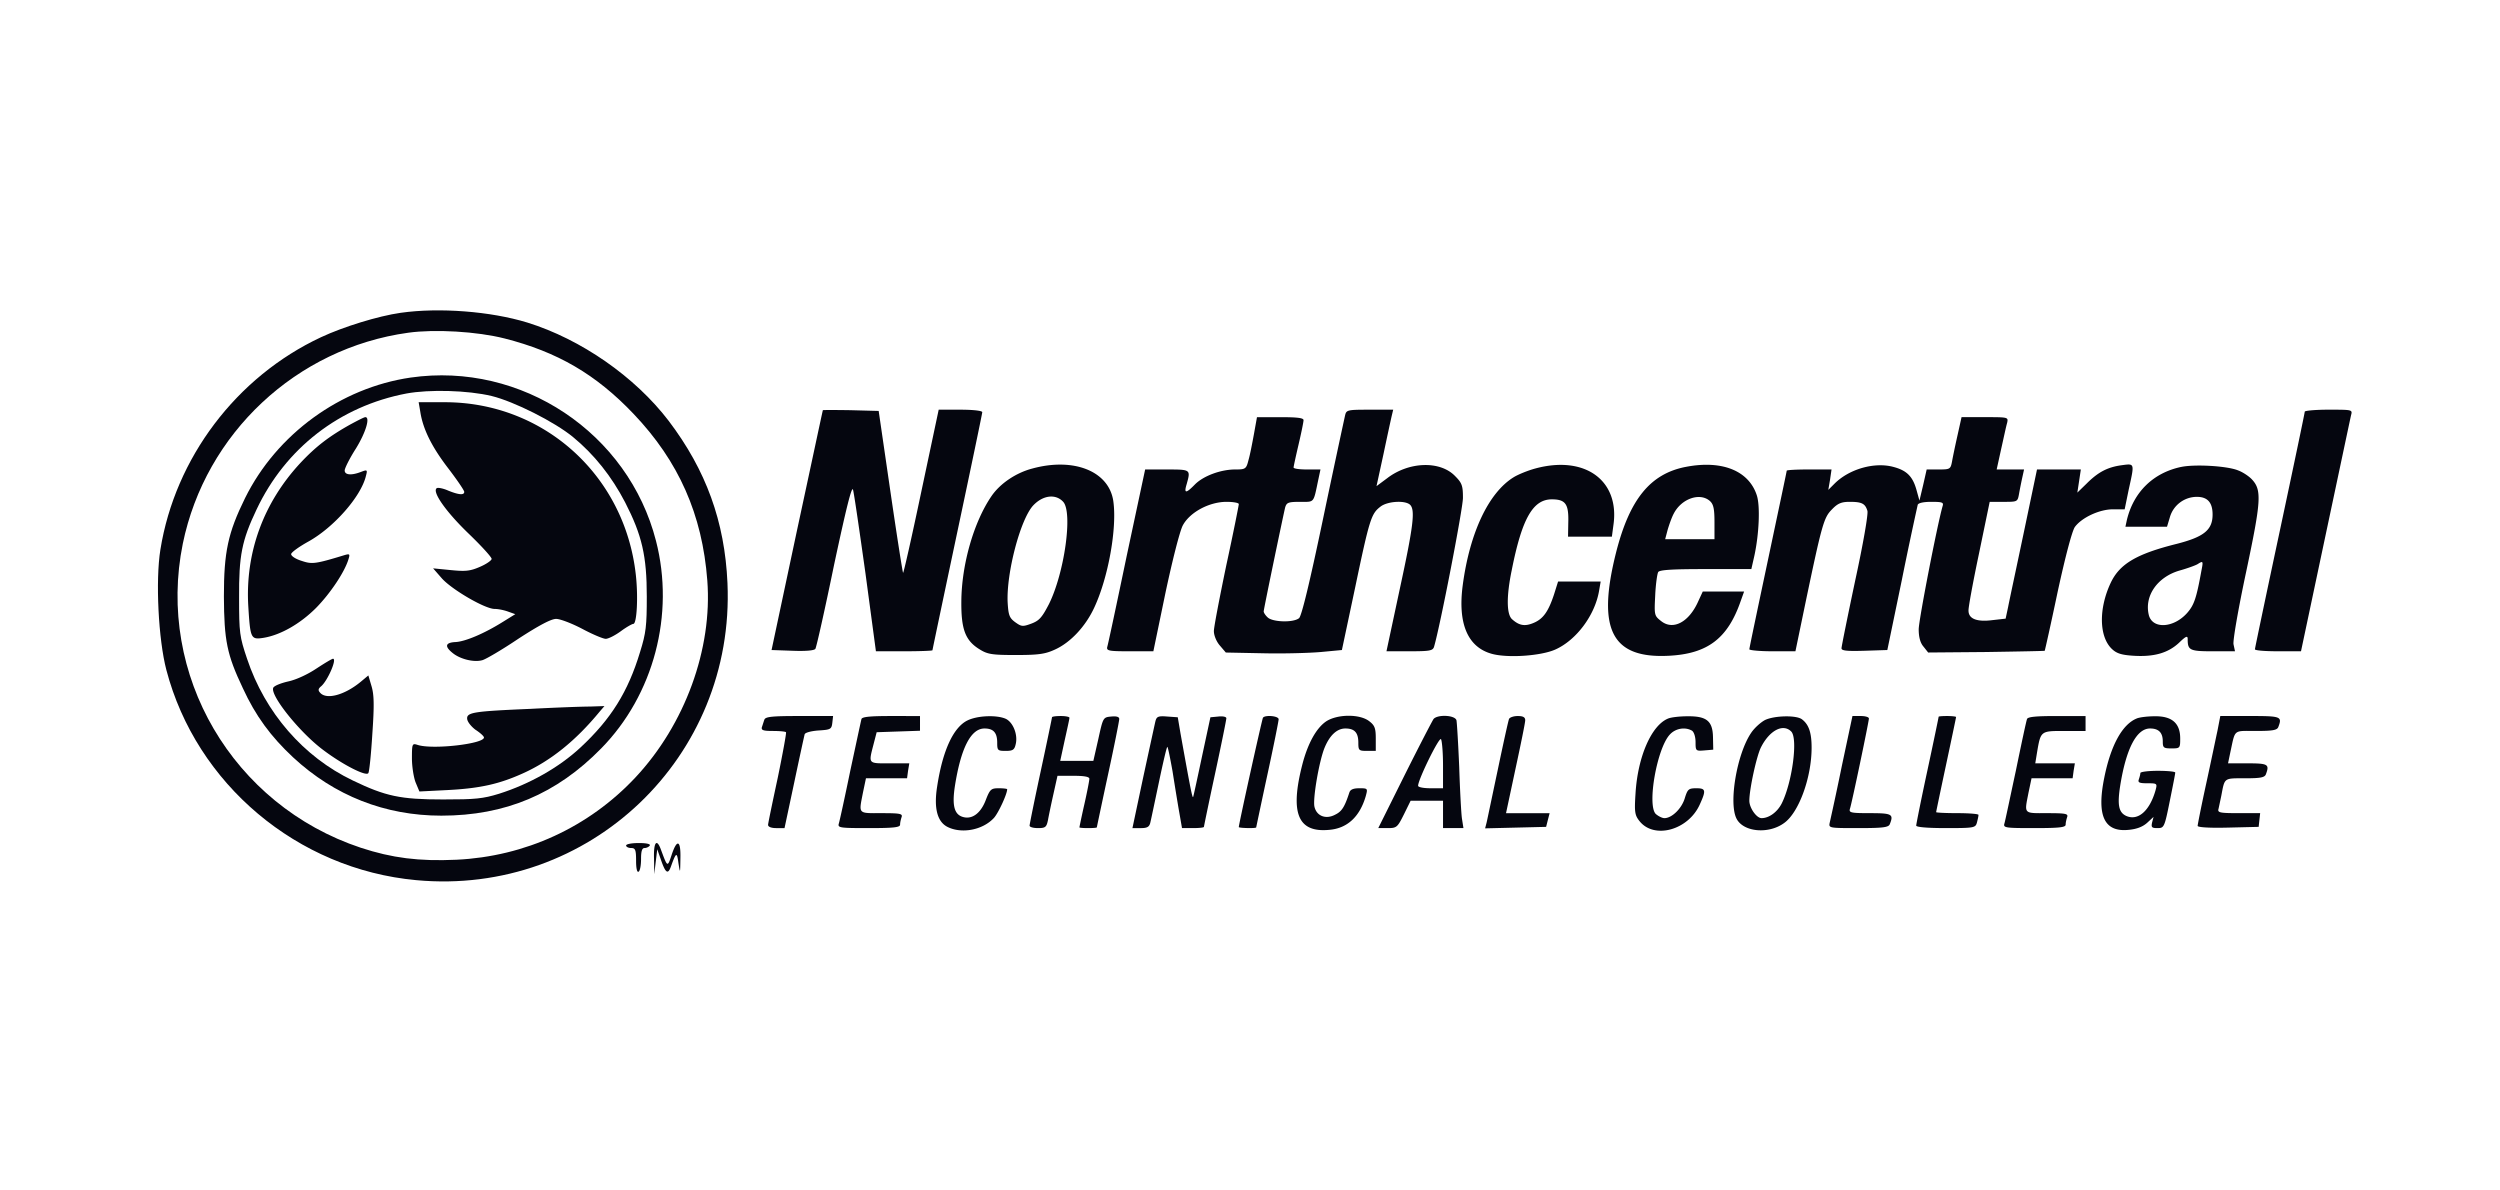 <svg width="168" height="80" fill="none" xmlns="http://www.w3.org/2000/svg"><g clip-path="url(#a)" fill="#05060F"><path d="M26.929 21.02c-1.523.218-3.85.938-5.356 1.641-5.69 2.661-9.807 8.117-10.795 14.276-.335 2.075-.134 6.042.402 8.084 2.008 7.665 8.803 13.389 16.786 14.125 11.649 1.088 21.44-8.267 20.92-19.966-.183-4.134-1.438-7.582-3.949-10.896-2.26-2.962-5.891-5.49-9.506-6.61-2.46-.754-5.925-1.021-8.502-.653Zm6.979 1.725c3.548.903 6.142 2.41 8.67 5.07 3.029 3.18 4.619 6.762 4.953 11.197.352 4.603-1.506 9.674-4.82 13.222-3.146 3.364-7.43 5.322-12.033 5.54-2.527.117-4.335-.117-6.427-.803-8.62-2.862-13.757-11.632-11.967-20.435 1.523-7.415 7.632-13.139 15.147-14.176 1.79-.251 4.636-.084 6.477.385Z"/><path d="M27.598 25.372c-4.72.687-9.004 3.8-11.13 8.1-1.154 2.344-1.422 3.633-1.422 6.612.017 2.962.2 3.9 1.272 6.159.853 1.857 1.874 3.247 3.38 4.652 2.779 2.578 6.176 3.917 9.959 3.917 4.301 0 7.749-1.456 10.744-4.519 3.532-3.598 4.954-9.004 3.683-13.941-1.858-7.264-9.038-12.05-16.486-10.98Zm5.44 1.239c1.506.368 4.234 1.74 5.472 2.761 1.423 1.172 2.595 2.645 3.498 4.385 1.138 2.21 1.456 3.616 1.456 6.327 0 1.975-.05 2.443-.452 3.732-.803 2.661-1.941 4.502-4.016 6.427-1.423 1.322-3.398 2.443-5.456 3.096-1.088.335-1.59.385-3.766.385-2.879 0-3.866-.218-6.059-1.272-3.33-1.59-5.908-4.57-7.113-8.184-.502-1.49-.535-1.74-.535-4.1-.017-2.829.184-3.85 1.171-5.925 1.942-4.117 5.59-6.946 10.076-7.8 1.54-.284 4.117-.217 5.724.168Z"/><path d="M28.25 27.715c.185 1.139.77 2.327 1.892 3.783.586.77 1.055 1.456 1.055 1.556 0 .235-.369.201-1.072-.083-.334-.15-.686-.218-.77-.168-.35.218.603 1.574 2.11 3.03.87.836 1.573 1.606 1.573 1.724 0 .1-.352.35-.787.535-.653.285-.97.318-1.958.218l-1.188-.117.569.652c.652.753 2.912 2.075 3.564 2.075.251 0 .653.084.92.185l.47.167-.837.519c-1.255.786-2.527 1.322-3.18 1.355-.703.034-.753.302-.15.77.501.385 1.388.603 1.94.452.218-.05 1.306-.686 2.427-1.44 1.39-.903 2.21-1.338 2.544-1.338.268 0 1.055.301 1.758.67.686.368 1.405.669 1.573.669.184 0 .636-.235 1.004-.502.385-.285.77-.502.854-.502.234 0 .334-1.808.167-3.297-.736-6.678-6.176-11.599-12.837-11.599h-1.757l.117.686ZM23.581 28.502c-1.439.803-2.326 1.473-3.38 2.594-2.494 2.678-3.733 6.042-3.515 9.657.134 2.159.168 2.243 1.021 2.109 1.138-.184 2.46-.937 3.531-2.009.971-.987 1.925-2.426 2.176-3.263.117-.368.084-.385-.268-.285-1.975.603-2.175.62-2.878.385-.385-.117-.703-.318-.703-.452 0-.117.535-.502 1.171-.853 1.707-.954 3.515-3.013 3.85-4.385.117-.435.1-.452-.335-.285-.653.251-1.088.201-1.088-.1 0-.15.335-.82.753-1.473.67-1.088.97-2.109.636-2.109-.084 0-.502.218-.97.469ZM21.272 44.92c-.57.386-1.356.754-1.891.87-.52.118-.971.302-1.021.436-.201.519 1.774 2.98 3.33 4.15 1.322 1.005 2.93 1.825 3.063 1.574.067-.1.184-1.272.268-2.628.134-1.925.117-2.627-.05-3.196l-.218-.737-.502.419c-1.088.903-2.326 1.238-2.745.736-.15-.167-.117-.268.084-.435.435-.385 1.071-1.841.787-1.841-.067 0-.57.301-1.105.653ZM35.732 47.632c-3.933.167-4.402.234-4.335.703.034.2.285.502.553.703.284.184.535.401.569.502.117.435-3.431.853-4.452.519-.368-.118-.385-.084-.385.903 0 .553.117 1.289.25 1.624l.252.602 1.975-.1c2.125-.117 3.397-.402 4.987-1.121 1.858-.837 3.548-2.193 5.155-4.151l.318-.368-.987.033c-.536 0-2.293.067-3.9.15ZM55.297 27.565c-.017.033-.787 3.665-1.74 8.083l-1.708 8.034 1.423.05c.887.034 1.456-.017 1.523-.134.067-.1.636-2.627 1.255-5.64.803-3.749 1.188-5.322 1.272-5.054.067.217.435 2.761.837 5.623l.703 5.239h1.908c1.037 0 1.891-.034 1.891-.067 0-.034.753-3.615 1.674-7.967.92-4.335 1.673-7.95 1.673-8.033 0-.1-.636-.168-1.456-.168H63.08l-1.171 5.523c-.636 3.03-1.189 5.473-1.222 5.44-.033-.034-.418-2.494-.853-5.473l-.787-5.406-1.875-.05c-1.037-.017-1.874-.017-1.874 0ZM90.393 27.9c-.05.217-.72 3.313-1.473 6.912-.92 4.401-1.456 6.594-1.623 6.728-.385.318-1.79.267-2.109-.05-.15-.134-.268-.318-.268-.402 0-.15 1.272-6.26 1.44-6.98.1-.334.2-.384 1.004-.384.987 0 .887.117 1.222-1.473l.15-.703h-.903c-.502 0-.904-.05-.904-.134 0-.067.15-.753.334-1.54.185-.786.335-1.522.335-1.64 0-.15-.418-.2-1.556-.2h-1.573l-.201 1.12c-.117.637-.268 1.423-.368 1.758-.151.603-.201.636-.888.636-.987 0-2.142.435-2.71 1.004-.62.636-.754.62-.553-.033.268-.97.268-.97-1.322-.97h-1.473l-1.239 5.807c-.669 3.213-1.255 5.958-1.305 6.108-.067.268.084.302 1.506.302h1.59l.804-3.883c.468-2.21.97-4.184 1.171-4.57.469-.886 1.774-1.59 2.946-1.59.452 0 .82.068.82.151 0 .084-.368 1.942-.837 4.1-.452 2.177-.837 4.168-.837 4.436 0 .285.168.703.402.97l.401.47 2.494.05c1.356.033 3.113-.017 3.883-.084l1.423-.134.887-4.184c.97-4.636 1.088-4.97 1.69-5.44.469-.384 1.69-.451 2.008-.133.352.351.218 1.439-.703 5.69l-.887 4.15h1.557c1.339 0 1.556-.033 1.64-.3.419-1.423 1.942-9.29 1.942-10.009 0-.837-.067-1.004-.553-1.49-1.02-1.02-3.096-.937-4.535.168l-.72.535.469-2.158c.25-1.189.502-2.344.552-2.561l.1-.419H92.05c-1.49 0-1.573.017-1.657.369ZM154.879 27.665c0 .084-.754 3.682-1.674 8-.921 4.318-1.674 7.9-1.674 7.967 0 .083.703.134 1.557.134h1.539l1.641-7.75c.903-4.25 1.673-7.899 1.724-8.117.1-.368.083-.368-1.507-.368-.887 0-1.606.067-1.606.134ZM131.548 29.238c-.151.67-.318 1.473-.368 1.758-.101.535-.134.552-.904.552h-.803l-.235 1.038-.251 1.054-.2-.72c-.252-.903-.653-1.305-1.54-1.54-1.272-.35-2.979.135-3.967 1.122l-.418.418.117-.686.1-.686h-1.506c-.82 0-1.506.033-1.506.084 0 .05-.569 2.728-1.255 5.974-.687 3.247-1.256 5.942-1.256 6.026 0 .067.703.134 1.557.134h1.54l.652-3.147c1.138-5.44 1.256-5.84 1.808-6.393.385-.402.636-.502 1.188-.502.82 0 1.038.117 1.188.602.067.201-.284 2.226-.82 4.686-.502 2.377-.92 4.435-.92 4.553 0 .167.368.2 1.54.167l1.539-.05.988-4.77a266.41 266.41 0 0 1 1.054-4.987c.034-.118.368-.201.904-.201.736 0 .854.033.77.284-.352 1.222-1.607 7.665-1.607 8.285 0 .502.101.904.318 1.154l.318.402 3.9-.033c2.142-.034 3.899-.067 3.933-.084.017-.033.418-1.807.87-3.966.536-2.46.971-4.084 1.155-4.352.468-.636 1.657-1.188 2.561-1.188h.786l.268-1.306c.402-1.824.418-1.774-.469-1.657-.97.134-1.59.47-2.36 1.239l-.619.602.117-.77.118-.786h-2.946L136 35.782c-.485 2.31-.971 4.57-1.054 5.005l-.168.786-.887.1c-1.038.134-1.607-.083-1.607-.636-.016-.2.302-1.924.703-3.832l.72-3.481h.937c.938 0 .938 0 1.038-.553.05-.284.151-.786.217-1.087l.118-.536H134.176l.301-1.372c.167-.737.335-1.54.402-1.758.083-.385.083-.385-1.49-.385h-1.573l-.268 1.205ZM69.389 31.481c-1.105.285-2.176 1.004-2.761 1.858-1.189 1.74-2.009 4.586-2.026 7.08-.016 1.874.268 2.627 1.222 3.213.536.335.82.385 2.444.385 1.54 0 1.975-.067 2.627-.368 1.038-.469 2.042-1.54 2.628-2.795.954-2.026 1.556-5.39 1.289-7.197-.302-1.992-2.645-2.929-5.423-2.176Zm2.059 2.243c.652.72.083 4.77-.954 6.862-.469.904-.653 1.121-1.189 1.322-.586.218-.67.2-1.088-.1-.385-.285-.451-.469-.502-1.306-.1-1.975.854-5.623 1.724-6.544.653-.686 1.507-.786 2.009-.234ZM103.18 31.481c-.502.134-1.155.402-1.456.586-1.691 1.038-2.963 3.732-3.431 7.28-.335 2.56.335 4.134 1.941 4.586 1.055.301 3.314.15 4.285-.285 1.422-.636 2.678-2.326 2.945-3.983l.101-.586h-2.862l-.268.854c-.385 1.172-.736 1.657-1.372 1.925-.586.25-.971.184-1.44-.235-.385-.318-.401-1.54-.033-3.313.686-3.465 1.423-4.754 2.694-4.754.921 0 1.139.318 1.105 1.54l-.017.97h2.946l.1-.752c.452-3.013-1.891-4.737-5.238-3.833ZM113.255 31.38c-2.36.47-3.749 2.176-4.653 5.741-1.305 5.172-.301 7.147 3.549 6.946 2.594-.134 3.949-1.155 4.82-3.665l.234-.653h-2.778l-.302.653c-.619 1.405-1.69 1.974-2.493 1.338-.469-.368-.469-.401-.402-1.74.033-.736.134-1.44.201-1.556.084-.151.971-.201 3.197-.201h3.062l.201-.887c.318-1.456.402-3.348.167-4.067-.535-1.657-2.343-2.394-4.803-1.908Zm1.657 2.294c.234.217.301.518.301 1.422v1.138h-3.314l.168-.636c.1-.334.268-.82.402-1.07.518-1.022 1.774-1.457 2.443-.854ZM146.561 31.38c-1.875.402-3.18 1.691-3.632 3.549l-.101.468h2.795l.201-.669a1.888 1.888 0 0 1 1.808-1.339c.719 0 1.054.385 1.054 1.188 0 1.038-.586 1.507-2.427 1.975-2.678.67-3.816 1.34-4.418 2.611-.82 1.74-.787 3.632.084 4.452.318.301.652.402 1.456.452 1.372.084 2.309-.184 3.046-.87.468-.452.585-.502.585-.251 0 .753.134.82 1.691.82h1.489l-.1-.469c-.05-.25.318-2.377.853-4.887 1.005-4.753 1.055-5.473.385-6.192-.184-.201-.602-.486-.92-.603-.703-.301-2.912-.435-3.849-.234Zm1.372 6.98c-.335 1.84-.485 2.293-.954 2.828-.904 1.021-2.326 1.105-2.577.15-.318-1.288.569-2.56 2.058-2.995.536-.15 1.088-.351 1.222-.435.368-.234.385-.218.251.452ZM51.364 48.368c-.05.134-.117.368-.167.502-.05.201.1.251.736.251.435 0 .837.034.887.084.033.05-.218 1.423-.552 3.046-.352 1.64-.653 3.08-.653 3.18 0 .134.218.218.552.218h.553l.652-3.063c.352-1.674.67-3.13.703-3.247.05-.117.469-.218.937-.251.804-.05.87-.084.92-.519l.051-.452h-2.276c-1.874 0-2.276.05-2.343.251ZM57.891 48.318c-.033.117-.368 1.69-.753 3.481-.368 1.79-.72 3.398-.77 3.548-.084.285.084.301 2.008.301 1.708 0 2.11-.05 2.11-.234 0-.134.05-.351.1-.502.083-.234-.1-.268-1.34-.268-1.623 0-1.539.084-1.254-1.389l.2-.954h2.762l.067-.502.084-.502h-1.323c-1.456 0-1.422.05-1.087-1.255l.217-.837 1.456-.05 1.456-.05v-.988H59.9c-1.406 0-1.959.05-2.009.201ZM65.004 48.418c-.937.469-1.657 2.009-2.025 4.419-.234 1.456 0 2.376.686 2.728.954.485 2.377.217 3.13-.603.301-.335.887-1.606.887-1.924 0-.034-.251-.067-.57-.067-.501 0-.585.067-.853.753-.334.904-.903 1.339-1.506 1.188-.62-.15-.787-.753-.586-2.075.402-2.56 1.071-3.883 1.992-3.883.602 0 .853.284.853.954 0 .519.034.552.57.552.468 0 .585-.067.669-.435.167-.636-.167-1.49-.67-1.724-.619-.268-1.907-.217-2.577.117ZM70.695 48.2c0 .034-.335 1.658-.754 3.6-.418 1.94-.753 3.598-.753 3.681 0 .1.251.167.57.167.501 0 .568-.066.669-.552.05-.284.217-1.088.368-1.757l.268-1.205h1.07c.754 0 1.072.067 1.072.2 0 .118-.15.888-.335 1.708a64.715 64.715 0 0 0-.335 1.556c0 .067 1.172.067 1.172 0 0-.016.335-1.606.753-3.548.419-1.924.753-3.615.753-3.732 0-.15-.184-.2-.535-.167-.552.05-.552.067-.87 1.506l-.335 1.473h-2.226l.301-1.39c.167-.753.318-1.422.318-1.506 0-.067-.268-.117-.586-.117-.318 0-.585.034-.585.084ZM77.64 48.485c-.05.218-.418 1.908-.82 3.766l-.72 3.398h.553c.451 0 .585-.084.652-.385.05-.201.301-1.406.57-2.678.267-1.272.518-2.36.568-2.393.034-.034.184.702.352 1.64.15.954.351 2.192.452 2.761l.184 1.054h.736c.402 0 .737-.033.737-.083 0-.034.334-1.657.753-3.598.418-1.942.753-3.599.753-3.7 0-.1-.234-.15-.536-.116l-.535.05-.553 2.577c-.3 1.423-.569 2.661-.602 2.762-.05.167-.168-.435-.854-4.251l-.184-1.088-.703-.05c-.619-.05-.72 0-.803.334ZM84.87 48.234c-.067.117-1.623 7.147-1.623 7.347 0 .067 1.171.1 1.171.017 0-.017.335-1.606.753-3.548.419-1.925.753-3.598.753-3.715 0-.235-.937-.302-1.054-.1ZM89.105 48.485c-.653.452-1.222 1.473-1.59 2.896-.837 3.263-.302 4.585 1.807 4.385 1.222-.1 2.059-.887 2.46-2.277.134-.502.134-.518-.435-.518-.401 0-.602.083-.67.284-.317.97-.501 1.272-.953 1.49-.62.334-1.239.1-1.39-.52-.133-.518.319-3.129.687-4 .351-.836.837-1.271 1.389-1.271.62 0 .87.284.87.954 0 .519.034.552.586.552h.586v-.82c0-.703-.067-.887-.435-1.172-.636-.502-2.16-.485-2.912.017ZM96.335 48.318c-.084.117-.971 1.824-1.942 3.766l-1.774 3.564h.636c.603 0 .653-.05 1.088-.92l.452-.92h2.176v1.84h1.372l-.1-.636c-.05-.334-.134-1.907-.184-3.464-.067-1.573-.151-2.979-.185-3.146-.1-.352-1.272-.402-1.54-.084Zm.636 3.096v1.557h-.837c-.452 0-.837-.067-.837-.168 0-.418 1.423-3.313 1.54-3.13.067.118.134.904.134 1.741ZM101.406 48.318c-.05.117-.385 1.64-.753 3.398-.369 1.74-.703 3.347-.754 3.565l-.1.384 2.059-.05 2.041-.05.118-.469.117-.451H101.205l.636-2.98c.351-1.623.653-3.096.653-3.263 0-.201-.134-.285-.502-.285-.285 0-.553.1-.586.201ZM112.1 48.285c-1.121.451-2.042 2.56-2.192 5.02-.084 1.272-.05 1.473.268 1.875.987 1.238 3.28.602 4.05-1.121.435-.954.401-1.088-.234-1.088-.519 0-.586.067-.77.652-.201.703-.871 1.356-1.373 1.356-.15 0-.418-.134-.586-.285-.585-.602.084-4.418.954-5.338.385-.419 1.038-.52 1.49-.251.134.1.234.418.234.77 0 .585.017.602.603.552l.586-.05-.017-.82c-.017-1.105-.419-1.44-1.724-1.423-.519 0-1.088.067-1.289.15ZM118.611 48.385c-.285.15-.72.536-.938.87-.954 1.406-1.523 4.737-.97 5.774.468.887 2.142 1.038 3.18.285.987-.686 1.857-3.046 1.857-5.071 0-1.004-.184-1.557-.652-1.908-.385-.285-1.841-.251-2.477.05Zm1.757.77c.469.468.067 3.43-.636 4.837-.301.586-.854.987-1.356.987-.334 0-.82-.686-.82-1.171 0-.77.486-3.013.787-3.599.569-1.121 1.473-1.606 2.025-1.054ZM123.766 51.498a201.176 201.176 0 0 1-.804 3.766c-.083.384-.083.384 1.925.384 1.674 0 2.025-.05 2.109-.267.268-.67.15-.737-1.339-.737-1.289 0-1.423-.033-1.339-.3.134-.403 1.272-5.859 1.272-6.06 0-.1-.251-.167-.552-.167h-.553l-.719 3.38ZM130.276 48.167c0 .034-.335 1.657-.753 3.599-.418 1.941-.753 3.615-.753 3.715 0 .1.719.167 1.991.167 1.925 0 1.992-.016 2.092-.384.051-.201.101-.419.101-.503 0-.066-.636-.117-1.423-.117-.786 0-1.422-.033-1.422-.067 0-.033.301-1.472.669-3.196.368-1.724.67-3.163.67-3.197 0-.033-.268-.067-.586-.067-.318 0-.586.017-.586.05ZM136.217 48.318c-.05.117-.385 1.69-.753 3.481-.385 1.79-.719 3.398-.77 3.548-.083.285.084.301 2.009.301 1.707 0 2.109-.05 2.109-.234 0-.134.05-.351.1-.502.084-.234-.1-.268-1.339-.268-1.623 0-1.54.084-1.255-1.389l.201-.954h2.761l.067-.502.084-.502h-2.661l.117-.72c.251-1.472.234-1.456 1.841-1.456h1.422v-1.004h-1.924c-1.389 0-1.958.05-2.009.201ZM143.581 48.285c-.97.401-1.74 1.807-2.175 3.983-.519 2.56 0 3.665 1.64 3.498.535-.05.937-.201 1.238-.469l.435-.402-.1.385c-.067.318-.017.368.368.368.435 0 .469-.05.82-1.807.201-.988.369-1.841.369-1.925 0-.067-.519-.117-1.172-.117-.636 0-1.172.067-1.172.15 0 .084-.05.269-.1.42-.084.217.034.267.569.267.67 0 .67.017.552.469-.401 1.405-1.188 2.075-1.975 1.723-.502-.234-.602-.736-.401-2.025.401-2.51 1.104-3.849 2.008-3.849.586 0 .854.285.854.87 0 .419.05.469.586.469.569 0 .585-.017.585-.67 0-1.02-.552-1.506-1.707-1.49-.485 0-1.037.068-1.222.151ZM149.021 49.071c-.117.535-.452 2.159-.77 3.615-.318 1.456-.569 2.728-.569 2.812 0 .1.803.15 2.058.117l2.042-.05.051-.469.05-.452h-1.44c-1.288 0-1.439-.033-1.355-.301.033-.15.117-.552.184-.87.234-1.222.15-1.172 1.59-1.172 1.037 0 1.322-.05 1.406-.268.251-.67.15-.736-1.222-.736h-1.322l.15-.72c.352-1.606.168-1.456 1.724-1.456 1.122 0 1.423-.05 1.506-.268.268-.703.185-.736-1.891-.736h-2.008l-.184.954ZM42.075 56.82c0 .084.15.167.335.167.284 0 .335.118.335.854 0 .519.067.803.167.736.1-.05.167-.435.167-.853 0-.536.067-.736.235-.736.134 0 .3-.084.351-.168.067-.1-.217-.167-.736-.167-.469 0-.854.067-.854.167ZM43.95 57.69l.016 1.055.1-.837.101-.837.235.67c.318.937.485 1.054.686.485.351-.97.401-.987.502-.234.117.736.117.72.134-.301.033-1.256-.235-1.34-.603-.201-.268.803-.268.786-.703-.385-.284-.787-.502-.52-.468.586Z"/></g><defs><clipPath id="a"><path fill="#fff" transform="translate(9.774 20)" d="M0 0h148.452v40H0z"/></clipPath></defs></svg>